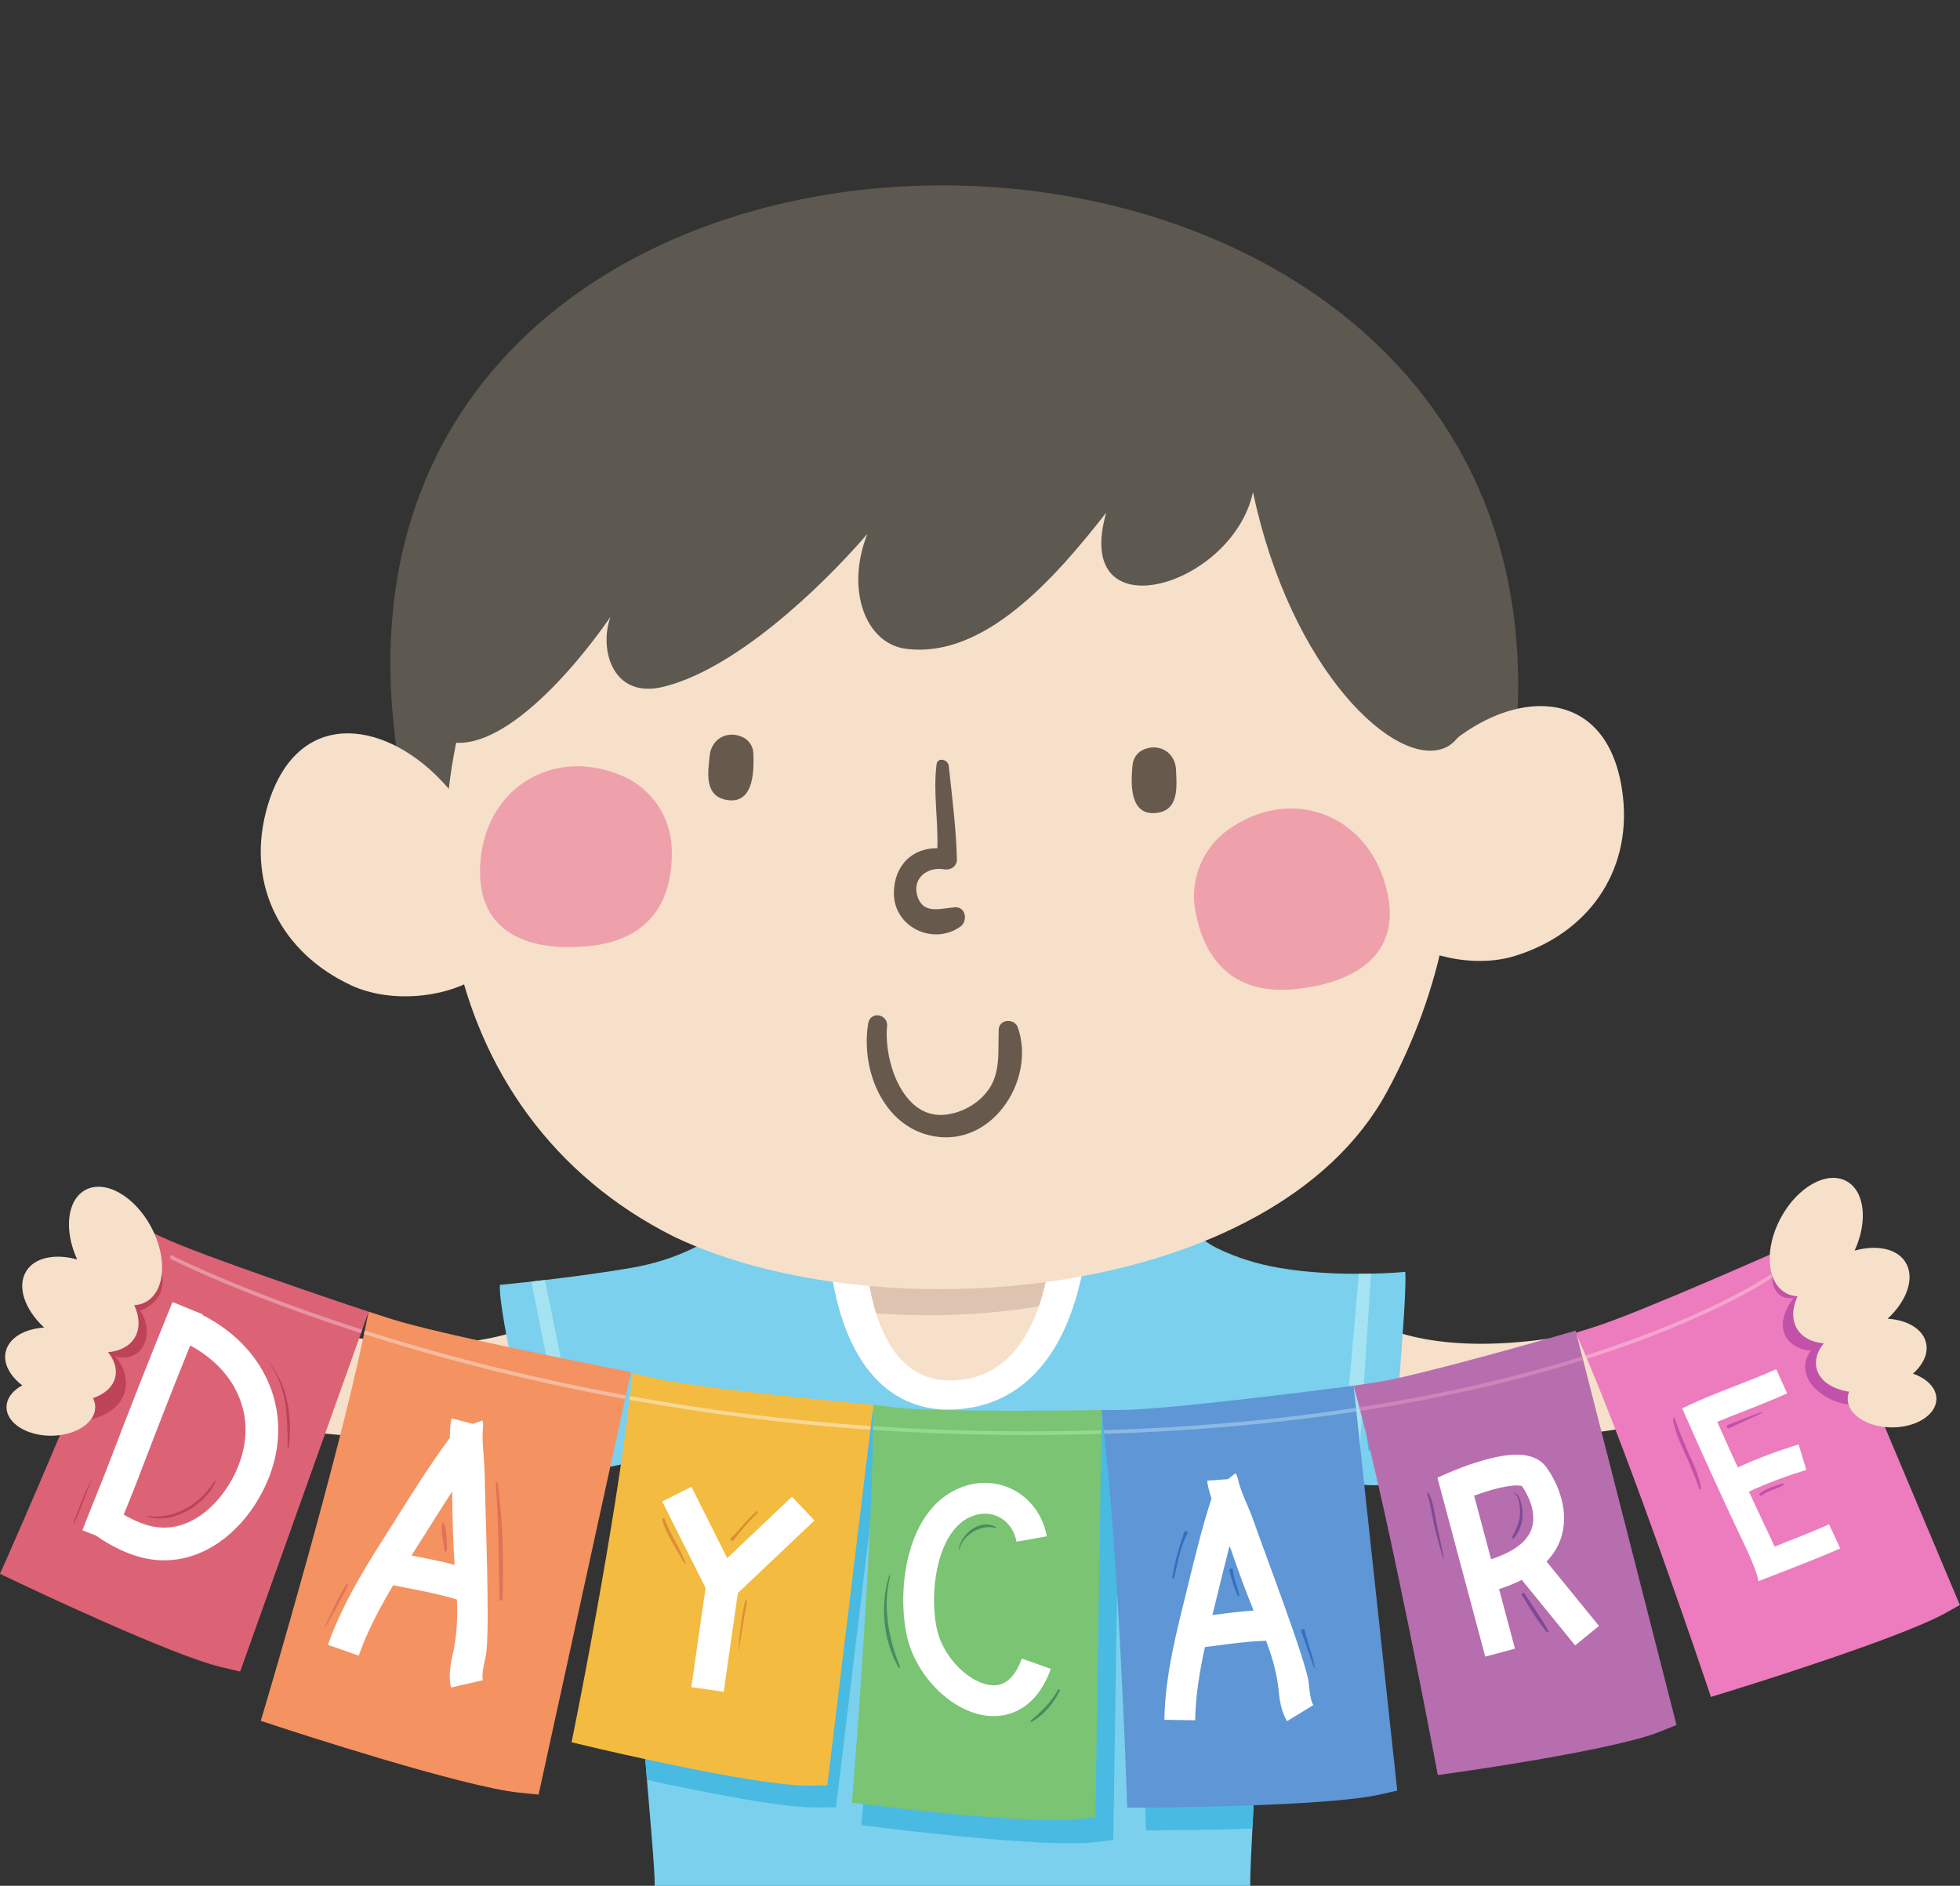 <?xml version="1.0" encoding="UTF-8"?><svg xmlns="http://www.w3.org/2000/svg" xmlns:xlink="http://www.w3.org/1999/xlink" height="509.8" preserveAspectRatio="xMidYMid meet" version="1.0" viewBox="0.0 -50.1 530.0 509.8" width="530.0" zoomAndPan="magnify"><rect x="0.0" y="-50.1" width="530.0" height="509.8" fill="#333333" stroke="none"/><defs><clipPath id="a"><path d="M 135 276 L 381 276 L 381 459.738 L 135 459.738 Z M 135 276"/></clipPath><clipPath id="b"><path d="M 426 284 L 529.961 284 L 529.961 409 L 426 409 Z M 426 284"/></clipPath></defs><g><g><path d="M 29.398 286.141 C 28.664 286.488 28.117 287.051 27.68 287.699 C 24.285 290.441 22.332 295.566 22.145 300.426 C 22.043 303.113 22.449 305.684 23.406 307.656 C 24.09 309.086 41.418 327.578 69.426 334.312 C 81.113 337.109 93.98 338.488 108.77 338.504 C 122.727 338.523 142.355 337.121 156.574 330.297 C 158.371 329.438 159.504 327.797 159.836 325.82 C 160.398 324.242 160.824 322.414 160.902 320.387 C 161.086 315.707 159.738 310.57 156.324 307.844 C 155.438 306.621 154.246 305.656 152.832 305.281 C 151.23 304.848 149.547 305.094 148.066 305.961 C 134.266 314.086 112.805 315.375 86.016 309.691 C 66.496 305.562 50.223 298.383 34.789 287.117 L 35.691 288.094 C 34.957 286.898 33.754 286.164 32.402 285.953 C 31.402 285.699 30.352 285.691 29.398 286.141" fill="#f6e0ca"/></g><g><path d="M 487.191 286.141 C 487.922 286.488 488.469 287.051 488.91 287.699 C 492.301 290.441 494.258 295.566 494.445 300.426 C 494.547 303.113 494.137 305.684 493.184 307.656 C 492.496 309.086 475.172 327.578 447.16 334.312 C 435.473 337.109 422.609 338.488 407.82 338.504 C 393.859 338.523 374.23 337.121 360.012 330.297 C 358.215 329.438 357.086 327.797 356.754 325.82 C 356.191 324.242 355.762 322.414 355.684 320.387 C 355.504 315.707 356.848 310.57 360.262 307.844 C 361.148 306.621 362.34 305.656 363.754 305.281 C 365.355 304.848 367.039 305.094 368.52 305.961 C 382.324 314.086 403.781 315.375 430.57 309.691 C 450.09 305.562 466.363 298.383 481.797 287.117 L 480.898 288.094 C 481.629 286.898 482.836 286.164 484.188 285.953 C 485.188 285.699 486.234 285.691 487.191 286.141" fill="#f6e0ca"/></g><g clip-path="url(#a)"><path d="M 379.988 293.738 C 379.988 293.738 362.227 295.473 345.797 292.637 C 340.043 291.645 334.391 289.914 329.137 287.344 C 324.324 285 321.559 281.191 317.754 278.43 C 313.066 275.047 311.184 277.641 308.695 282.547 C 307.746 284.41 306.875 286.426 306.07 288.531 C 278.004 275.66 239.105 276.301 210.328 288.031 C 209.578 286.105 208.766 284.266 207.895 282.547 C 205.402 277.641 203.523 275.047 198.836 278.43 C 195.027 281.191 192.262 285 187.449 287.344 C 182.199 289.914 176.547 291.645 170.789 292.637 C 154.359 295.473 135.191 297.238 135.191 297.238 C 134.516 303.723 144.488 348.738 147.988 348.738 C 154.609 348.738 163.398 346.734 170.992 345.184 C 169.617 385.859 177.438 452.25 177.008 459.738 L 338.062 459.738 C 338.062 444.473 343.293 384.457 340.25 343.855 C 349.652 346.594 368.352 353.637 375.988 350.738 C 375.988 350.738 380.66 300.223 379.988 293.738" fill="#7ad0ed"/></g><g><path d="M 367.441 294.262 L 362.516 350.285 C 364.078 350.617 365.598 350.891 367.051 351.09 L 370.754 294.219 C 369.711 294.242 368.605 294.258 367.441 294.262" fill="#a5e2f2"/></g><g><path d="M 143.695 296.355 L 154.039 348.305 C 155.293 348.152 156.582 347.961 157.887 347.742 L 147.371 295.938 C 146.074 296.09 144.84 296.23 143.695 296.355" fill="#a5e2f2"/></g><g><path d="M 289.613 275.504 C 289.613 275.504 293.934 276.449 295.445 276.785 C 295.191 278.453 294.215 284.934 294.215 284.934 C 293.445 290.293 291.855 301.426 286.879 311.195 C 280.297 324.133 269.738 330.969 256.336 330.969 C 249.012 330.969 242.441 328.266 237.336 323.152 C 224.477 310.285 223.809 285.879 223.809 281.012 C 223.809 281 223.812 276.52 223.812 274.914 C 225.414 274.879 229.855 274.785 229.855 274.785 C 238.258 274.609 280.629 273.82 289.613 275.504" fill="#fff"/></g><g><path d="M 256.777 323.09 C 281.441 323.09 283.527 291.613 284.617 285.648 C 276.945 284.215 233.949 285.121 233.949 285.121 C 233.949 286.047 233.82 323.09 256.777 323.09" fill="#f6e0ca"/></g><g><path d="M 280.895 303.062 C 283.477 295.559 284.148 288.227 284.617 285.648 C 276.945 284.215 233.949 285.121 233.949 285.121 C 233.949 285.594 233.926 295.418 236.922 304.953 C 251.48 305.965 266.355 305.477 280.895 303.062" fill="#dec3b1"/></g><g><path d="M 410.395 141.5 C 418.297 -50.094 76.734 -48.355 107.512 154.27 C 114.074 197.48 139.949 211.039 176.199 236.492 C 287.344 314.531 393.176 224.152 410.395 141.5" fill="#5d5850"/></g><g><path d="M 182.363 284.277 C 237.602 310.586 344.309 301.633 375.027 245.082 C 404.996 189.898 398.227 124.32 351 83.902 C 288.609 30.508 180.863 32.855 138.988 108.363 C 105.449 168.836 115.758 251.043 182.363 284.277" fill="#f6e0ca"/></g><g><path d="M 71.812 169.801 C 66.891 189.508 76.199 207.547 94.969 216.273 C 105.215 221.047 120.094 219.961 129.586 213.832 C 149.434 201.02 129.121 170.176 117.562 159.145 C 101.344 143.668 78.699 142.254 71.812 169.801" fill="#f6e0ca"/></g><g><path d="M 438.883 165.504 C 441.051 185.695 429.355 202.285 409.562 208.352 C 398.754 211.68 384.168 208.559 375.605 201.184 C 357.711 185.762 382.066 157.996 395.031 148.66 C 413.215 135.555 435.848 137.266 438.883 165.504" fill="#f6e0ca"/></g><g><path d="M 129.98 181.984 C 127.984 201.582 142.121 207.438 159.5 205.637 C 174.699 204.066 182.133 194.527 181.645 179.211 C 181.387 170.855 176.301 163.23 168.668 159.828 C 150.34 151.656 132 162.242 129.98 181.984" fill="#eea1ab"/></g><g><path d="M 191.902 154.207 C 191.441 158.691 190.246 165.516 197.117 166.234 C 204.23 166.988 203.828 157.07 203.719 153.566 C 203.66 151.66 202.492 149.914 200.742 149.137 C 196.559 147.273 192.363 149.691 191.902 154.207" fill="#67594c"/></g><g><path d="M 318.008 158.023 C 318.195 162.523 318.977 169.414 312.078 169.715 C 304.922 170.039 305.934 160.164 306.254 156.672 C 306.43 154.773 307.695 153.098 309.48 152.426 C 313.773 150.812 317.82 153.488 318.008 158.023" fill="#67594c"/></g><g><path d="M 374.328 188.109 C 380.281 206.887 367.652 215.508 350.273 217.297 C 335.074 218.867 325.848 211.035 323.191 195.945 C 321.742 187.715 325.16 179.211 331.938 174.32 C 348.219 162.574 368.332 169.195 374.328 188.109" fill="#eea1ab"/></g><g><path d="M 234.785 226.465 L 234.785 226.469 C 233.441 234.469 235.438 243.188 239.996 249.215 C 243.516 253.875 248.316 256.652 253.855 257.258 C 260.34 257.977 266.621 255.152 271.078 249.512 C 276.07 243.191 277.699 234.602 275.211 227.617 C 274.738 226.289 273.332 225.766 272.188 225.926 C 270.969 226.102 270.141 226.973 270.066 228.156 C 270.066 228.164 269.992 232.145 269.992 232.145 C 269.984 235.32 269.98 238.328 268.891 241.422 C 267.133 246.406 261.828 250.43 255.988 251.203 C 252.422 251.684 249.25 250.605 246.562 248.016 C 241.395 243.023 239.254 233.609 239.875 227.297 C 240.043 225.637 238.805 224.562 237.566 224.395 C 236.188 224.215 235.008 225.09 234.785 226.465" fill="#67594c"/></g><g><path d="M 253.254 156.527 C 252.305 164.121 253.734 171.641 253.465 179.211 C 246.734 179.102 241.762 183.832 241.711 191.309 C 241.652 200.551 252.371 205.621 259.688 200.395 C 261.781 198.902 261.188 194.98 258.195 195.176 C 254.418 195.438 249.871 197.164 248.188 192.512 C 246.375 187.484 250.676 184.113 255.32 184.91 C 257.031 185.211 258.801 184.113 258.754 182.23 C 258.551 173.742 257.449 165.367 256.547 156.934 C 256.363 155.195 253.504 154.508 253.254 156.527" fill="#67594c"/></g><g><path d="M 394.051 109.539 C 353.781 60.734 267.281 23.141 191.816 57.004 C 117.969 90.145 109.422 143.059 116.934 148.426 C 130.121 157.848 151.332 136.379 165.082 116.676 C 161.996 125.055 165.355 138.66 178.91 135.68 C 198.227 131.25 221.562 109.305 234.547 94.227 C 228.57 109.332 234.047 123.902 245.016 125.301 C 266.074 127.988 285.145 106.402 299.137 88.48 C 289.691 121.277 333.227 108.793 338.82 82.93 C 349.023 131.238 377.469 157.973 390.816 152.02 C 400.164 148.109 403.086 120.492 394.051 109.539" fill="#5d5850"/></g><g><path d="M 370.004 341.824 L 370.047 342.219 C 370.312 341.961 370.574 341.684 370.836 341.391 L 369.359 335.844 L 370.004 341.824" fill="#49bae2"/></g><g><path d="M 341.809 330.562 C 329.199 331.996 315.371 333.402 309.074 333.48 L 302.801 333.555 L 302.801 333.531 L 296.891 333.613 C 296.488 333.617 256.539 334.16 245.223 332.816 L 238.934 332.074 L 238.938 332.066 L 232.703 331.477 C 232.277 331.434 190.035 327.441 178.238 324.73 L 171.594 323.207 L 170.855 329.621 L 170.812 329.98 C 170.789 330.203 170.762 330.426 170.734 330.648 C 170.188 335.391 169.52 340.445 168.777 345.641 C 169.52 345.488 170.266 345.336 170.992 345.184 C 170.133 370.664 172.879 406.227 174.945 431.086 C 189.664 434.285 211.395 438.613 220.699 438.52 L 226.051 438.469 L 238.094 339.027 L 238.16 338.473 L 238.844 332.836 L 238.809 338.035 L 238.805 338.484 C 238.805 338.68 238.801 338.875 238.801 339.07 C 238.535 373.238 233.43 437.18 233.379 437.824 L 232.941 443.289 L 238.383 443.977 C 240.18 444.203 282.59 449.52 296.051 447.914 L 301.035 447.328 L 302.699 340.199 L 302.715 339.16 L 302.789 334.359 L 303.352 339.141 L 303.438 339.895 L 303.473 340.176 C 307.453 374.004 309.711 438.484 309.73 439.133 L 309.922 444.711 L 315.5 444.676 C 316.406 444.672 326.473 444.609 338.656 444.25 C 339.934 419.477 342.637 375.699 340.25 343.855 C 341.293 344.16 342.457 344.52 343.703 344.91 C 343.594 342.41 343.465 339.953 343.309 337.559 L 341.809 330.562" fill="#49bae2"/></g><g><path d="M 370.836 341.391 C 372.34 339.695 373.727 337.484 374.965 335.008 L 369.359 335.844 L 370.836 341.391" fill="#49bae2"/></g><g><path d="M 164.711 319.656 C 164.254 319.562 118.617 310.582 105.926 306.508 L 99.688 304.508 L 98.352 310.922 C 91.258 345.098 72.344 408.977 72.152 409.617 L 70.523 415.113 L 75.969 416.895 C 77.961 417.555 124.953 432.945 140.406 434.52 L 145.637 435.051 L 170.621 320.816 L 164.711 319.656" fill="#f49262"/></g><g><path d="M 131.363 397.512 C 132.609 391.211 131.176 357.844 131.062 348.406 C 131.027 345.926 130.77 343.547 130.617 341.344 C 130.461 339.145 130.426 337.141 130.656 335.539 L 130.617 335.531 C 130.652 335.203 130.66 334.867 130.613 334.578 C 130.605 334.535 130.598 334.52 130.594 334.484 L 130.629 334.473 L 130.461 333.949 L 130.445 333.902 L 127.895 334.824 L 122.152 333.34 L 121.949 333.98 C 121.926 334.078 121.941 334.191 121.922 334.297 L 121.902 334.289 C 121.699 335.758 121.641 337.188 121.656 338.586 C 116.254 345.848 111.512 353.512 106.84 360.871 C 100.281 371.262 93.043 382.148 88.66 394.555 L 97 397.492 C 99.293 390.965 102.621 384.672 106.32 378.445 C 110.664 379.328 115.012 380.094 119.121 381.094 C 120.637 381.457 122.109 381.863 123.543 382.305 C 123.746 386.926 123.59 391.23 122.691 395.805 C 122.449 397.035 122.078 398.523 121.824 400.234 C 121.578 401.945 121.465 403.945 121.957 406.102 L 130.574 404.121 C 130.422 403.473 130.414 402.617 130.578 401.492 C 130.734 400.375 131.062 399.031 131.363 397.512 Z M 129.824 334.695 L 128.273 334.922 Z M 111.273 370.41 C 112.281 368.809 113.301 367.207 114.316 365.605 C 116.961 361.418 119.578 357.219 122.27 353.125 C 122.344 359.684 122.465 366.246 122.914 372.941 C 122.34 372.793 121.77 372.637 121.199 372.5 C 117.848 371.688 114.508 371.043 111.273 370.41" fill="#fff"/></g><g><path d="M 360.402 325.238 C 359.965 325.289 316.531 330.898 303.984 331.055 L 297.816 331.129 L 298.535 337.258 C 302.406 369.891 304.598 432.578 304.617 433.207 L 304.805 438.602 L 310.195 438.566 C 312.172 438.562 358.727 438.27 373 435.059 L 377.828 433.973 L 366.023 324.512 L 360.402 325.238" fill="#5e96d6"/></g><g><path d="M 353.879 404.719 C 353.102 398.719 341.859 369.348 338.941 360.961 C 338.168 358.754 337.227 356.707 336.434 354.781 C 335.641 352.867 335.008 351.094 334.738 349.59 L 334.699 349.594 C 334.629 349.289 334.539 348.988 334.41 348.742 C 334.391 348.707 334.379 348.695 334.363 348.664 L 334.395 348.645 L 334.086 348.227 L 334.059 348.191 L 332.055 349.777 L 326.484 350.164 L 326.496 350.801 C 326.504 350.891 326.551 350.988 326.562 351.09 L 326.547 351.09 C 326.801 352.461 327.18 353.754 327.605 354.996 C 324.949 363.098 323.004 371.352 321.035 379.324 C 318.281 390.562 315.07 402.441 314.859 414.824 L 323.184 414.961 C 323.285 408.449 324.375 401.832 325.82 395.168 C 329.965 394.66 334.07 394.047 338.039 393.711 C 339.504 393.586 340.938 393.508 342.348 393.473 C 343.91 397.535 345.055 401.426 345.621 405.781 C 345.77 406.953 345.883 408.391 346.172 409.996 C 346.465 411.598 346.957 413.418 348.039 415.195 L 355.145 410.852 C 354.812 410.32 354.551 409.559 354.363 408.504 C 354.164 407.461 354.059 406.164 353.879 404.719 Z M 333.742 349.086 L 332.422 349.75 Z M 327.84 386.512 C 328.262 384.785 328.695 383.051 329.121 381.316 C 330.234 376.785 331.32 372.258 332.5 367.797 C 334.523 373.633 336.59 379.457 338.992 385.301 C 338.434 385.336 337.879 385.367 337.328 385.418 C 334.09 385.695 330.918 386.113 327.84 386.512" fill="#fff"/></g><g><path d="M 292.207 331.184 C 291.816 331.184 253.191 331.711 242.246 330.41 L 236.086 329.684 L 236.039 335.891 C 235.84 368.785 230.844 431.312 230.793 431.941 L 230.371 437.227 L 235.633 437.891 C 237.371 438.109 278.375 443.25 291.395 441.699 L 296.215 441.129 L 297.922 331.102 L 292.207 331.184" fill="#7ac474"/></g><g><path d="M 272.52 404.203 C 271.23 405.188 270 405.535 268.441 405.504 C 267.156 405.457 265.656 405.059 264.094 404.277 C 261.754 403.117 259.328 401.098 257.391 398.613 C 255.441 396.141 253.988 393.219 253.363 390.383 C 252.789 387.781 252.48 384.438 252.602 380.957 C 252.754 376.383 253.66 371.57 255.379 367.754 C 256.234 365.84 257.281 364.176 258.477 362.863 C 259.676 361.535 261.012 360.551 262.578 359.895 C 264.012 359.289 265.371 359.059 266.641 359.105 C 268.648 359.18 270.457 359.93 271.91 361.223 C 273.355 362.523 274.449 364.359 274.871 366.688 L 283.066 365.211 C 282.332 361.125 280.316 357.562 277.453 355.016 C 274.605 352.461 270.895 350.922 266.93 350.785 C 264.43 350.699 261.844 351.164 259.344 352.223 C 256.57 353.391 254.215 355.164 252.316 357.262 C 249.449 360.422 247.551 364.277 246.293 368.312 C 245.039 372.352 244.422 376.594 244.281 380.668 C 244.145 384.809 244.484 388.758 245.238 392.184 C 246.508 397.863 249.652 402.988 253.672 406.902 C 255.688 408.855 257.945 410.508 260.367 411.727 C 262.801 412.938 265.426 413.723 268.152 413.824 C 271.398 413.953 274.816 412.988 277.637 410.773 C 280.465 408.566 282.645 405.285 284.148 401.062 L 276.305 398.27 C 275.188 401.41 273.801 403.211 272.52 404.203" fill="#fff"/></g><g><path d="M 93.98 302.598 C 93.59 302.465 54.656 289.426 44.016 284.449 L 38.078 281.676 L 35.941 287.863 C 26.035 316.57 2.562 369.578 2.328 370.113 L 0 375.363 L 5.184 377.832 C 6.855 378.625 46.383 397.41 59.809 400.578 L 64.938 401.785 L 99.688 304.508 L 93.98 302.598" fill="#dc6376"/></g><g><path d="M 31.113 316.613 C 39.113 318.613 41.895 309.738 37.895 304.27 C 49.227 299.613 42.195 287.934 37.344 283.805 L 35.941 287.863 C 31.465 300.84 24.211 318.785 17.59 334.602 C 37.051 333.801 35.863 321.363 31.113 316.613" fill="#bf4358"/></g><g><path d="M 71.484 321.344 C 67.895 314.551 62.004 309.055 54.766 305.41 C 54.789 305.348 54.816 305.289 54.84 305.23 L 46.652 301.879 C 39.953 318.242 34.023 333.551 30.27 343.363 C 29.883 344.375 29.516 345.332 29.176 346.219 L 29.117 346.375 C 27.375 350.934 24.191 358.57 22.27 363.602 L 25.898 364.988 C 28.645 366.914 31.609 368.602 34.852 369.844 C 35.496 370.09 36.148 370.32 36.816 370.531 C 40.664 371.758 44.523 372 48.141 371.426 C 53.578 370.566 58.395 367.934 62.355 364.406 C 66.316 360.875 69.484 356.43 71.723 351.641 C 72.133 350.766 72.508 349.879 72.844 348.996 C 76.617 339.207 75.742 329.355 71.484 321.344 Z M 63.707 347.906 C 61.367 352.945 57.641 357.469 53.406 360.113 C 51.289 361.445 49.059 362.332 46.762 362.691 C 44.457 363.055 42.066 362.918 39.488 362.105 C 38.988 361.945 38.5 361.77 38.012 361.582 C 36.449 360.988 34.941 360.23 33.461 359.363 C 34.875 355.855 36.344 352.238 37.379 349.531 L 37.441 349.371 C 37.781 348.477 38.145 347.531 38.531 346.52 C 41.609 338.461 46.18 326.652 51.426 313.641 C 56.871 316.531 61.137 320.668 63.66 325.469 C 66.75 331.387 67.449 338.242 64.586 345.84 C 64.32 346.527 64.027 347.215 63.707 347.906" fill="#fff"/></g><g clip-path="url(#b)"><path d="M 483.77 286.781 C 483.363 286.965 443.23 304.832 431.18 308.613 L 426.098 310.211 L 428.219 315.098 C 441.156 344.902 460.957 403.629 461.152 404.215 L 462.645 408.641 L 467.109 407.273 C 468.992 406.695 513.504 393 526.215 385.891 L 529.961 383.793 L 488.238 284.789 L 483.77 286.781" fill="#ec7cbd"/></g><g><path d="M 484.988 300.738 C 478.051 310.238 485.113 314.988 489.676 314.988 C 483.551 323.238 496.73 332.672 506.809 328.859 L 489.73 288.336 C 486.113 288.727 482.734 289.992 479.988 292.738 C 477.988 295.738 479.988 301.738 484.988 300.738" fill="#c252a9"/></g><g><path d="M 456.715 329.809 L 454.867 330.621 C 460.367 343.172 465.703 354.719 469.152 362.086 C 469.508 362.852 469.844 363.566 470.164 364.234 C 470.672 365.32 471.32 366.652 472 368.105 C 472.785 369.785 473.605 371.617 474.258 373.293 C 474.91 374.957 475.375 376.512 475.484 377.359 C 475.484 377.359 492.422 370.895 497.609 368.496 L 494.59 361.973 C 489.941 364.137 484.91 365.922 479.855 368.02 C 479.406 367 478.953 365.996 478.512 365.055 C 477.809 363.551 477.145 362.191 476.672 361.176 C 476.352 360.508 476.02 359.797 475.664 359.039 C 474.852 357.301 473.926 355.312 472.922 353.148 C 472.965 353.129 473.004 353.109 473.043 353.09 C 477.746 350.883 483.578 348.754 488.449 347.27 L 486.355 340.391 C 481.18 341.969 475.133 344.172 469.992 346.578 C 469.965 346.59 469.945 346.598 469.918 346.613 C 468.176 342.805 466.297 338.648 464.348 334.277 C 470.52 331.723 477.031 329.41 483.258 326.582 L 480.281 320.035 C 472.965 323.367 464.648 326.094 456.691 329.754 L 456.715 329.809" fill="#fff"/></g><g><path d="M 420.566 311.199 C 420.188 311.309 383.062 321.969 372.164 323.594 L 366.023 324.512 L 367.621 330.508 C 376.066 362.301 387.691 423.945 387.809 424.562 L 388.789 429.773 L 394.039 429.031 C 395.773 428.785 436.691 422.961 448.84 418.047 L 453.34 416.227 L 426.059 309.625 L 420.566 311.199" fill="#b66eaf"/></g><g><path d="M 421.93 366.184 C 423.273 362.484 423.109 358.809 422.379 355.711 C 421.406 351.641 419.539 348.434 418.039 346.418 C 417.062 345.113 415.723 344.285 414.461 343.836 C 412.551 343.152 410.719 343.094 408.895 343.191 C 407.074 343.305 405.254 343.637 403.473 344.055 C 397.57 345.449 392.086 347.887 391.961 347.934 L 388.691 349.371 L 389.613 352.82 L 401.621 397.75 L 409.66 395.602 L 405.359 379.488 C 407.656 378.762 409.684 377.926 411.496 376.996 L 425.926 394.715 L 432.379 389.457 L 418.207 372.055 C 419.914 370.234 421.188 368.254 421.93 366.184 Z M 398.613 354.246 C 400.516 353.551 402.98 352.715 405.379 352.156 C 407.328 351.688 409.223 351.43 410.441 351.484 C 410.992 351.496 411.359 351.578 411.523 351.629 C 412.422 352.863 413.723 355.188 414.277 357.621 C 414.586 358.926 414.695 360.254 414.547 361.5 C 414.289 363.367 413.59 365.105 411.57 367 C 409.922 368.523 407.254 370.109 403.203 371.426 L 398.613 354.246" fill="#fff"/></g><g><path d="M 230.145 329.117 C 229.73 329.074 188.887 325.215 177.48 322.594 L 171.055 321.121 L 170.301 327.672 C 166.332 362.34 155.785 414.793 155.68 415.316 L 154.555 420.902 L 160.094 422.219 C 161.906 422.648 204.613 432.758 218.535 432.613 L 223.707 432.566 L 236.168 329.684 L 230.145 329.117" fill="#f4bb41"/></g><g><path d="M 214.156 354.52 L 196.645 371.117 L 186.969 351.832 L 179.066 355.797 L 190.793 379.164 L 186.941 405.996 L 195.695 407.254 L 199.523 380.566 L 220.238 360.938 L 214.156 354.52" fill="#fff"/></g><g><path d="M 40.859 281.582 C 36.371 273.211 28.422 268.73 23.109 271.582 C 18.117 274.262 17.227 282.453 20.867 290.383 C 14.91 288.738 9.402 289.801 7.09 293.559 C 4.52 297.734 6.688 303.938 11.938 308.789 C 6.613 309.148 2.422 311.566 1.555 315.305 C 0.352 320.496 6.004 326.242 14.184 328.141 C 22.363 330.035 29.969 327.367 31.172 322.176 C 31.695 319.922 30.922 317.559 29.211 315.457 C 32.375 315.168 34.977 313.883 36.387 311.59 C 37.91 309.113 37.758 305.93 36.301 302.734 C 37.383 302.676 38.418 302.406 39.367 301.898 C 44.68 299.051 45.348 289.953 40.859 281.582" fill="#f6e0ca"/></g><g><path d="M 481.512 279.184 C 486.004 270.812 493.945 266.336 499.262 269.184 C 504.254 271.863 505.145 280.059 501.504 287.988 C 507.465 286.344 512.969 287.406 515.281 291.164 C 517.852 295.34 515.684 301.543 510.434 306.395 C 515.758 306.754 519.949 309.172 520.816 312.91 C 522.02 318.102 516.367 323.848 508.188 325.746 C 500.008 327.641 492.402 324.973 491.199 319.781 C 490.676 317.523 491.449 315.164 493.16 313.062 C 489.996 312.773 487.395 311.488 485.984 309.195 C 484.461 306.719 484.613 303.535 486.07 300.34 C 484.988 300.277 483.953 300.012 483.004 299.504 C 477.691 296.652 477.023 287.559 481.512 279.184" fill="#f6e0ca"/></g><g><path d="M 478.914 294.316 C 478.91 294.32 478.684 294.477 478.215 294.785 C 474.805 297.008 458.891 306.766 428.746 316.324 C 428.879 316.629 429.008 316.938 429.141 317.25 C 461.117 307.098 477.129 296.727 479.238 295.305 C 479.117 294.988 479.012 294.656 478.914 294.316" fill="#f5a4ce"/></g><g><path d="M 367.578 330.348 L 367.621 330.508 C 367.695 330.777 367.766 331.051 367.84 331.324 C 392.039 327.574 412.039 322.621 428.094 317.582 L 427.848 316.613 C 411.809 321.648 391.801 326.602 367.578 330.348" fill="#d085ba"/></g><g><path d="M 298.449 336.527 L 298.535 337.258 C 298.547 337.344 298.559 337.438 298.566 337.527 C 324.203 336.742 346.895 334.527 366.777 331.492 L 366.672 330.492 C 346.797 333.527 324.102 335.742 298.449 336.527" fill="#8cb9e3"/></g><g><path d="M 278.047 336.84 C 274.148 336.84 270.188 336.809 266.164 336.738 C 255.848 336.566 245.809 336.117 236.047 335.457 L 236.039 335.891 C 236.039 336.078 236.039 336.27 236.035 336.461 C 245.797 337.117 255.836 337.566 266.148 337.738 C 270.176 337.809 274.145 337.84 278.047 337.84 C 284.824 337.84 291.41 337.738 297.82 337.551 L 297.836 336.547 C 291.422 336.734 284.836 336.84 278.047 336.84" fill="#96d88f"/></g><g><path d="M 170.34 327.32 L 170.301 327.672 C 170.277 327.887 170.25 328.102 170.227 328.316 C 190.066 331.902 211.879 334.801 235.355 336.414 L 235.473 335.422 C 211.992 333.809 190.184 330.91 170.34 327.32" fill="#f7d893"/></g><g><path d="M 107.035 312.184 C 104.133 311.309 101.344 310.438 98.633 309.574 L 98.426 310.559 C 117.523 316.645 141.332 323.039 169.027 328.102 L 169.242 327.125 C 145.469 322.777 124.547 317.453 107.035 312.184" fill="#f6bb9f"/></g><g><path d="M 97.953 309.359 C 82.977 304.559 70.949 299.969 62.301 296.387 C 57.137 294.254 53.172 292.477 50.504 291.234 C 49.172 290.617 48.16 290.129 47.48 289.801 C 46.805 289.469 46.465 289.297 46.465 289.293 C 46.328 289.223 46.172 289.23 46.039 289.285 C 46.059 289.602 46.078 289.914 46.082 290.219 C 47.328 290.852 65.828 300.113 97.617 310.301 L 97.953 309.359" fill="#e794a4"/></g><g><path d="M 39.711 359.816 C 46.402 362.293 55.719 356.691 58.27 350.422 C 58.336 350.254 58.074 350.109 57.98 350.27 C 54.449 356.32 46.879 360.961 39.746 359.656 C 39.652 359.641 39.625 359.785 39.711 359.816" fill="#bf4358"/></g><g><path d="M 72.766 318.391 C 77.793 324.988 77.699 333.441 77.781 341.316 C 77.785 341.508 78.051 341.539 78.078 341.344 C 79.145 333.609 77.961 324.473 72.836 318.328 L 72.766 318.391" fill="#bf4358"/></g><g><path d="M 24.633 350.215 C 22.543 353.902 21.41 357.695 19.801 361.582 C 19.738 361.73 19.961 361.805 20.027 361.668 C 21.91 357.945 23.055 354.051 24.719 350.262 L 24.633 350.215" fill="#bf4358"/></g><g><path d="M 93.617 378.262 C 91.367 381.922 89.664 385.836 87.84 389.715 L 87.965 389.781 C 90.148 386.094 92.176 382.34 94.055 378.492 C 94.184 378.238 93.766 378.023 93.617 378.262" fill="#e17258"/></g><g><path d="M 119.539 361.879 C 119.234 364.219 119.969 366.793 120.172 369.129 C 120.203 369.492 120.785 369.461 120.809 369.105 C 120.949 366.77 120.773 364.102 120.098 361.859 C 120.012 361.562 119.586 361.547 119.539 361.879" fill="#e17258"/></g><g><path d="M 134.055 350.953 C 134.879 361.367 134.781 371.77 135.078 382.203 C 135.09 382.723 135.887 382.824 135.902 382.281 C 136.199 371.84 136.039 361.211 134.59 350.859 C 134.539 350.508 134.027 350.609 134.055 350.953" fill="#e17258"/></g><g><path d="M 179.035 360.805 C 180.379 365.059 182.93 368.699 185.078 372.566 C 185.191 372.766 185.477 372.625 185.398 372.414 C 183.848 368.305 181.23 364.715 179.746 360.578 C 179.602 360.184 178.91 360.402 179.035 360.805" fill="#db8f35"/></g><g><path d="M 198.395 366.273 C 200.297 363.68 202.609 361.098 204.895 358.84 C 205.109 358.625 204.828 358.281 204.586 358.477 C 201.945 360.566 200.176 363.43 197.668 365.613 C 197.125 366.082 197.969 366.859 198.395 366.273" fill="#db8f35"/></g><g><path d="M 201.5 382.734 C 200.496 387.082 199.98 391.453 199.668 395.898 C 199.664 395.992 199.793 396 199.809 395.914 C 200.535 391.559 201.176 387.184 201.992 382.848 C 202.047 382.566 201.566 382.457 201.5 382.734" fill="#db8f35"/></g><g><path d="M 240.441 375.855 C 237.953 383.953 238.785 393.234 242.953 400.668 C 243.094 400.918 243.465 400.746 243.355 400.477 C 240.246 392.746 238.605 384.188 240.703 375.953 C 240.746 375.781 240.496 375.68 240.441 375.855" fill="#458c5e"/></g><g><path d="M 259.52 368.582 C 260.242 364.859 265.496 361.848 269.102 362.973 C 269.266 363.023 269.414 362.781 269.246 362.691 C 265.102 360.434 260.023 364.352 259.293 368.562 C 259.27 368.707 259.492 368.727 259.52 368.582" fill="#458c5e"/></g><g><path d="M 286.09 406.746 C 284.254 410.113 281.562 412.605 278.699 415.094 C 278.539 415.234 278.711 415.52 278.902 415.414 C 282.328 413.52 284.816 410.453 286.586 407.004 C 286.73 406.719 286.242 406.465 286.09 406.746" fill="#458c5e"/></g><g><path d="M 320.191 364.152 C 318.816 368.23 317.664 372.121 316.988 376.383 C 316.945 376.66 317.402 376.77 317.473 376.492 C 318.48 372.582 319.051 368.164 321.062 364.605 C 321.426 363.961 320.41 363.488 320.191 364.152" fill="#346fc0"/></g><g><path d="M 332.418 374.492 C 333.055 376.859 333.715 379.082 334.711 381.332 C 334.809 381.555 335.16 381.441 335.117 381.203 C 334.703 378.883 333.539 376.676 333.395 374.32 C 333.355 373.684 332.25 373.867 332.418 374.492" fill="#346fc0"/></g><g><path d="M 351.875 390.953 C 352.988 394.211 354.219 397.438 355.297 400.707 C 355.34 400.84 355.551 400.766 355.523 400.633 C 354.898 397.223 353.578 394.023 352.809 390.652 C 352.652 389.953 351.637 390.266 351.875 390.953" fill="#346fc0"/></g><g><path d="M 385.945 353.758 C 386.824 356.496 387.18 359.336 387.801 362.137 C 388.48 365.191 389.391 368.238 390.242 371.254 C 390.27 371.355 390.422 371.332 390.402 371.227 C 389.859 367.887 389.012 364.59 388.367 361.27 C 387.863 358.645 387.527 355.988 386.367 353.555 C 386.234 353.273 385.855 353.48 385.945 353.758" fill="#7c4a96"/></g><g><path d="M 409.223 353.535 C 410.898 354.074 410.977 357.262 411.016 358.676 C 411.086 361.074 409.949 363.391 408.887 365.473 C 408.734 365.777 409.199 365.973 409.391 365.734 C 411.379 363.285 412.145 360.254 411.504 357.156 C 411.227 355.812 410.867 353.695 409.242 353.441 L 409.223 353.535" fill="#7c4a96"/></g><g><path d="M 411.52 381.09 C 413.578 384.477 415.656 387.949 418.176 391.016 C 418.391 391.277 418.852 390.992 418.676 390.695 C 416.715 387.273 414.367 384.078 412.289 380.723 C 412.008 380.266 411.234 380.617 411.52 381.09" fill="#7c4a96"/></g><g><path d="M 452.383 333.621 C 452.863 336.699 454.164 339.559 455.438 342.379 C 456.934 345.688 458.297 349.008 459.516 352.43 C 459.613 352.699 460.02 352.547 459.98 352.281 C 459.531 349.172 458.242 346.359 456.957 343.52 C 455.457 340.203 454.09 336.895 452.906 333.453 C 452.801 333.148 452.336 333.324 452.383 333.621" fill="#c252a9"/></g><g><path d="M 467.617 336.02 C 470.527 334.555 473.551 333.324 476.449 331.836 C 476.574 331.77 476.484 331.602 476.359 331.645 C 473.238 332.664 470.254 333.953 467.191 335.125 C 466.598 335.352 467.039 336.312 467.617 336.02" fill="#c252a9"/></g><g><path d="M 476.41 354.207 C 478.121 352.816 480.387 352.48 482.262 351.383 C 482.547 351.219 482.352 350.824 482.047 350.93 C 479.91 351.66 477.715 352.184 475.902 353.605 C 475.504 353.918 476.016 354.527 476.41 354.207" fill="#c252a9"/></g><g><path d="M 25.754 330.309 C 25.754 334.574 20.379 338.031 13.754 338.031 C 7.129 338.031 1.758 334.574 1.758 330.309 C 1.758 326.047 7.129 322.59 13.754 322.59 C 20.379 322.59 25.754 326.047 25.754 330.309" fill="#f6e0ca"/></g><g><path d="M 499.625 328.059 C 499.625 332.324 504.996 335.781 511.621 335.781 C 518.25 335.781 523.621 332.324 523.621 328.059 C 523.621 323.797 518.25 320.34 511.621 320.34 C 504.996 320.34 499.625 323.797 499.625 328.059" fill="#f6e0ca"/></g></g></svg>